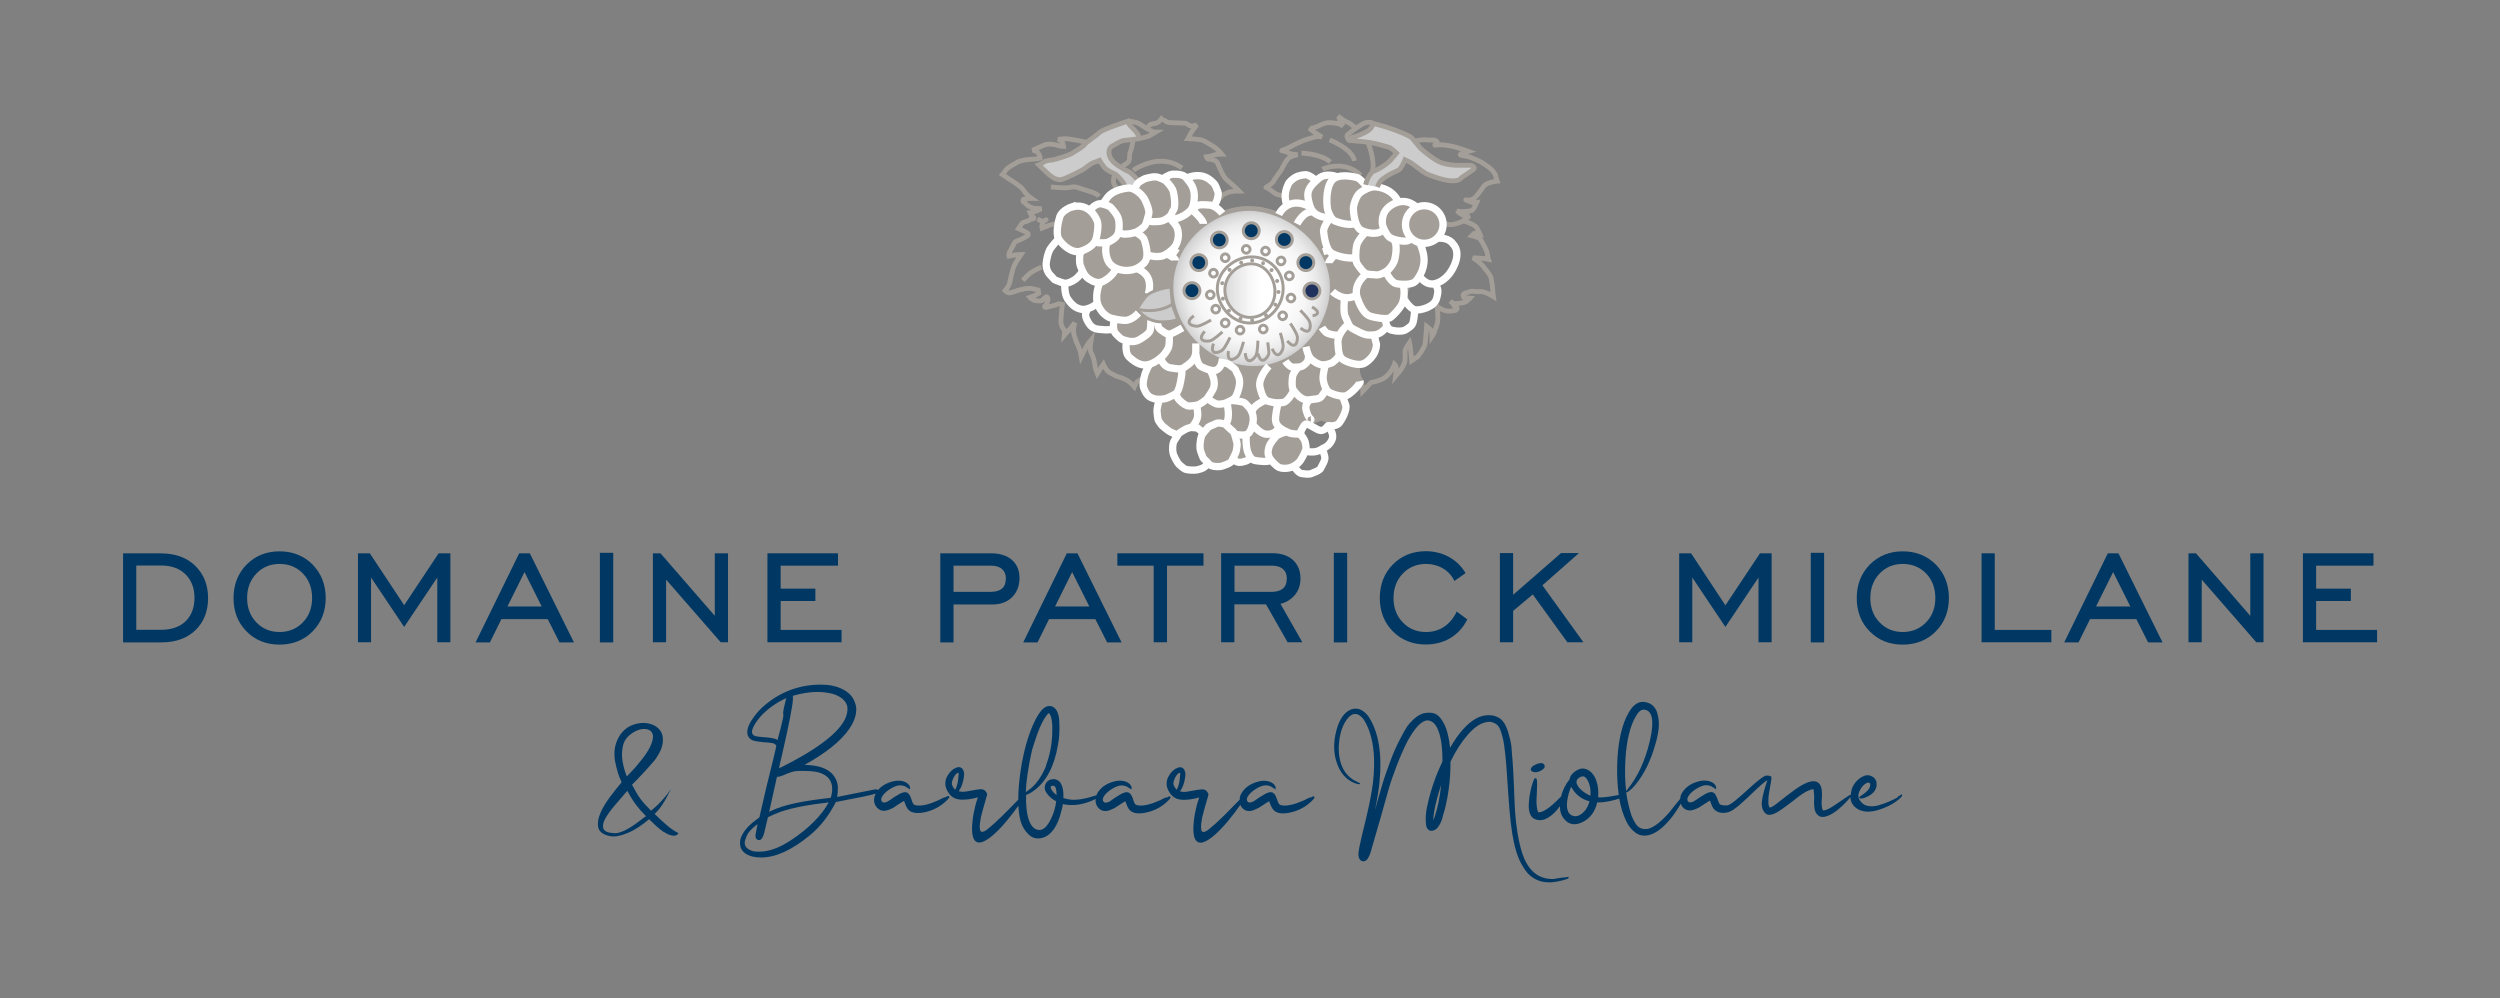 <?xml version="1.0" encoding="UTF-8"?><svg id="Calque_1" xmlns="http://www.w3.org/2000/svg" xmlns:xlink="http://www.w3.org/1999/xlink" viewBox="0 0 202.33 80.79"><rect x="0" y="0" width="202.33" height="80.79" fill="#808080" stroke="none"/><defs><style>.cls-1{stroke:#20315d;}.cls-1,.cls-2,.cls-3{stroke-width:.09px;}.cls-1,.cls-3,.cls-4{fill:#003863;}.cls-5{fill:#a49e98;}.cls-6{fill:url(#linear-gradient);}.cls-6,.cls-7,.cls-8,.cls-9,.cls-10,.cls-11{stroke:#a49e98;}.cls-6,.cls-8,.cls-9{stroke-width:.24px;}.cls-2{fill:#20315d;}.cls-2,.cls-3{stroke:#003863;}.cls-7,.cls-8,.cls-12{fill:none;}.cls-7,.cls-10,.cls-11{stroke-width:.39px;}.cls-9,.cls-10{fill:#ccc;}.cls-12{stroke:#fff;stroke-width:.59px;}.cls-11{fill:url(#radial-gradient);}</style><radialGradient id="radial-gradient" cx="101.3" cy="23.35" fx="101.3" fy="23.35" r="6.51" gradientUnits="userSpaceOnUse"><stop offset="0" stop-color="#fff"/><stop offset=".5" stop-color="#fdfdfd"/><stop offset=".68" stop-color="#f6f6f6"/><stop offset=".81" stop-color="#eaeaea"/><stop offset=".92" stop-color="#d9d9d9"/><stop offset="1" stop-color="#c6c6c6"/></radialGradient><linearGradient id="linear-gradient" x1="103.18" y1="23.52" x2="99.13" y2="23.52" gradientUnits="userSpaceOnUse"><stop offset=".27" stop-color="#fff"/><stop offset=".51" stop-color="#f7f7f7"/><stop offset=".87" stop-color="#e2e2e2"/><stop offset="1" stop-color="#dadada"/></linearGradient></defs><path class="cls-5" d="M98.96,17.23s-.64-.55-.55-.52c.09.03.25-1.25.25-1.25l-.52-.8-.64-.34-1.25.12-.46-.24-.86-.06-.55.37-.76-.18-.83.12-.67.83h-.46l-1.25.24-.92,1.04-.73.15-.37.24-.52-.15-.76-.09-1.01.61-.37,1.5.09.67v-.02s1.39.91,1.39.91l.54,1.91.58.37s.63.72.66.87c.14.66-.12,1.12-.12,1.12l.21.41s.44.4.5.5c.06.09.68.36.75.46.06.09-.08.54-.08.54l.05.18.58.73.49.15-.06.76.7.92.58.31.49-.03-.27.73v1.25l.49.61.61.18v.4l-.03,1.04s.09.55.24.61c.15.06.8.7.89.7s.37.15.37.15l1.67-.6s.24.66.33.79c.09.12-.36,1.09-.08,1.24.28.15.29.62.29.62,0,0,.32.05.41.08.09.03.04.1.04.1l.18.27s.58,0,.67.03c.09.03.98-.4.98-.4l.21-.06s.12.09.21.12c.09.03.49-.15.73-.12.25.03.21-.37.34-.31.12.06.61.43.61.43l1.13-.18.24.4s.7.18.83.24c.12.06.83-.12.83-.12l.06.34.54-1.24.47-.39-.6-1.93,1.47-.51.62.23.34.03.08,1.09-.21-.92h.49l.64-.83.15-.89-.15-.61.67-.34.76-.89-.4-.86.21-.49.28-.12s.4-.28.55-.34c.15-.06.46-.64.46-.64l.09-.52-.12-.8.98-.67-.21-.14s.11-.44.21-.41c.09.03.12-.06.33-.12.21-.06.29-.25.29-.25l.17-.21s.25-.38.37-.41.17-.37.17-.37l.29-.37-.08-.46s.29-.76.41-.79c.12-.03.79-.46.79-.46l.33-.75-.08-1.86,1.46-.62-.24-.06.37-.83-.03-.76-.55-.73-.7-.15-.83.03-.37-.15-.61-.37-.67.12-.4-.8-.92-.43h-.73l-.37.03-.43-.58-.64-.28-1.29-.03-.55-.06-.52-.06-.8.4-.34-.28-.58-.15-1.04.49-.31.67-.12.83.06.46-.52.64,1.5,1.01,1.1.98.67.83.67,1.13.25.95.09,1.16-.21,1.47-.34,1.07-.83,1.41-.98,1.1-1.13.76-1.13.46-1.25.31-1.35-.12-1.62-.43-1.5-.86-.98-.86-1.13-1.65-.52.09h-1.13l-.67-.15-1.01-.8.61-.92.55-.49,1.47-.43.09-.43.12-1.07.52-1.25.55-.95.92-.95,1.13-.8.8-.61Z"/><path class="cls-11" d="M107.84,23.23c-.04,3.72-3.26,6.81-6.72,6.58-3.36-.22-6.36-3.07-6.36-6.58s3.12-6.36,6.31-6.36,6.8,2.85,6.76,6.36Z"/><path class="cls-1" d="M101.91,18.68c0,.35-.29.64-.64.64s-.65-.29-.65-.64.29-.65.65-.65.64.29.64.65Z"/><path class="cls-1" d="M104.59,19.38c0,.36-.29.64-.65.64s-.64-.29-.64-.64.29-.64.64-.64.65.29.65.64Z"/><path class="cls-3" d="M106.33,21.26c0,.36-.29.64-.64.64s-.65-.29-.65-.64.29-.65.65-.65.64.29.64.65Z"/><path class="cls-2" d="M106.82,23.54c0,.36-.29.65-.64.65s-.65-.29-.65-.65.29-.64.65-.64.64.29.64.64Z"/><path class="cls-3" d="M97.11,23.52c0,.36-.29.65-.64.65s-.65-.29-.65-.65.29-.64.65-.64.64.29.64.64Z"/><path class="cls-3" d="M97.66,21.26c0,.35-.29.64-.64.64s-.64-.29-.64-.64.29-.65.64-.65.64.29.64.65Z"/><path class="cls-3" d="M99.32,19.42c0,.36-.29.64-.64.64s-.64-.29-.64-.64.29-.64.64-.64.64.29.64.64Z"/><path class="cls-8" d="M103.85,23.35c0,1.41-1.15,2.71-2.55,2.79-1.57.09-2.78-1.37-2.78-2.78s1.37-2.57,2.78-2.57,2.55,1.14,2.55,2.55Z"/><path class="cls-6" d="M103.18,23.63c0,1.14-.88,2.06-2.01,2.06s-2.04-1.09-2.04-2.22.99-2.12,2.13-2.12,1.93,1.15,1.93,2.28Z"/><path class="cls-8" d="M102.73,20.32c0,.17-.14.31-.31.31s-.31-.14-.31-.31.14-.31.31-.31.31.14.31.31Z"/><path class="cls-8" d="M100.67,26.72c0,.17-.14.31-.31.31s-.31-.14-.31-.31.14-.31.31-.31.31.14.31.31Z"/><path class="cls-8" d="M98.7,25.02c0,.17-.14.31-.31.31s-.31-.14-.31-.31.14-.31.31-.31.31.14.31.31Z"/><path class="cls-8" d="M98.26,23.86c0,.17-.14.31-.31.31s-.31-.14-.31-.31.14-.31.31-.31.31.14.31.31Z"/><path class="cls-8" d="M99.47,26.14c0,.17-.14.31-.31.31s-.31-.14-.31-.31.14-.31.31-.31.31.14.31.31Z"/><path class="cls-8" d="M102.55,26.63c0,.17-.14.31-.31.31s-.31-.14-.31-.31.14-.31.31-.31.31.14.31.31Z"/><path class="cls-8" d="M104.12,25.56c0,.17-.14.31-.31.31s-.31-.14-.31-.31.14-.31.31-.31.31.14.31.31Z"/><path class="cls-8" d="M104.79,24.12c0,.17-.14.31-.31.31s-.31-.14-.31-.31.14-.31.31-.31.31.14.31.31Z"/><path class="cls-8" d="M104.66,22.33c0,.17-.14.31-.31.31s-.32-.14-.32-.31.14-.31.32-.31.31.14.31.31Z"/><path class="cls-8" d="M103.99,21.12c0,.17-.14.31-.31.31s-.32-.14-.32-.31.14-.31.32-.31.31.14.31.31Z"/><path class="cls-8" d="M101.17,20.18c0,.17-.14.31-.31.31s-.31-.14-.31-.31.14-.31.31-.31.31.14.31.31Z"/><path class="cls-8" d="M99.47,20.86c0,.17-.14.31-.31.31s-.31-.14-.31-.31.14-.31.31-.31.31.14.31.31Z"/><path class="cls-8" d="M98.52,22.11c0,.17-.14.31-.31.31s-.31-.14-.31-.31.14-.31.31-.31.31.14.31.31Z"/><path class="cls-5" d="M101.5,21.08c0,.09-.07.16-.16.16s-.16-.07-.16-.16.07-.16.16-.16.16.07.16.16Z"/><path class="cls-5" d="M102.38,21.3c0,.09-.07.16-.16.16s-.15-.07-.15-.16.07-.16.15-.16.16.07.16.16Z"/><path class="cls-5" d="M103.07,21.86c0,.09-.07.16-.16.16s-.16-.07-.16-.16.07-.16.16-.16.16.07.16.16Z"/><path class="cls-5" d="M103.52,22.74c0,.09-.07.16-.16.16s-.16-.07-.16-.16.07-.16.16-.16.16.07.16.16Z"/><path class="cls-5" d="M103.63,23.63c0,.09-.07.16-.16.16s-.16-.07-.16-.16.07-.16.16-.16.16.07.16.16Z"/><path class="cls-5" d="M103.38,24.66c0,.09-.07.16-.16.16s-.16-.07-.16-.16.07-.16.16-.16.16.07.16.16Z"/><path class="cls-5" d="M102.62,25.51c0,.09-.07.16-.16.16s-.16-.07-.16-.16.07-.16.16-.16.16.07.16.16Z"/><path class="cls-5" d="M101.5,25.92c0,.09-.07.16-.16.16s-.16-.07-.16-.16.07-.16.16-.16.16.07.16.16Z"/><path class="cls-5" d="M100.56,25.78c0,.09-.07.16-.16.16s-.16-.07-.16-.16.07-.16.16-.16.16.07.16.16Z"/><path class="cls-5" d="M99.62,25.15c0,.09-.07.16-.16.16s-.16-.07-.16-.16.07-.16.16-.16.16.07.16.16Z"/><path class="cls-5" d="M99.13,24.17c0,.09-.07.16-.16.16s-.16-.07-.16-.16.07-.16.16-.16.16.07.16.16Z"/><path class="cls-5" d="M99.08,22.92c0,.09-.07.16-.16.16s-.16-.07-.16-.16.07-.16.16-.16.16.07.16.16Z"/><path class="cls-5" d="M99.67,21.84c0,.09-.07.16-.16.16s-.16-.07-.16-.16.07-.16.16-.16.16.07.16.16Z"/><path class="cls-5" d="M100.61,21.26c0,.09-.07.16-.16.16s-.16-.07-.16-.16.07-.16.16-.16.16.07.16.16Z"/><path class="cls-8" d="M98.93,26.86s-.67.63-.98.72c-.31.09-1.16.04-.45-.76"/><path class="cls-8" d="M98.01,25.9s-.79.48-1.11.5c-.33.02-1.15-.2-.28-.84"/><path class="cls-8" d="M99.55,27.3s-.38.84-.63,1.04c-.25.2-1.06.49-.71-.53"/><path class="cls-8" d="M100.64,27.66s-.22.89-.43,1.14c-.21.25-.95.67-.79-.39"/><path class="cls-8" d="M101.8,27.57s0,.92-.16,1.21c-.15.29-.77.87-.86-.2"/><path class="cls-8" d="M102.6,27.71c.02.27.13.79.08.95-.1.31-.62.98-.88-.06"/><path class="cls-8" d="M103.62,26.94s.28.88.22,1.2c-.05.32-.46,1.07-.88.08"/><path class="cls-8" d="M104.43,26.18s.52.75.57,1.08c.04.32-.12,1.16-.82.33"/><path class="cls-8" d="M105.24,25.12s.66.64.76.95c.1.31.1,1.16-.74.48"/><path class="cls-8" d="M106.23,25.56s.94-.13-.04-.72"/><path class="cls-10" d="M92.21,14.72s-.58-.72-.9-.85c-.31-.13-.58-.31-.85-.49-.27-.18-.45-.36-.58-.58-.13-.22-.27-.76.14-.98.4-.22.63-.4.94-.45.31-.05.9-.09,1.12-.13.22-.05,0-.45-.27-.72-.27-.27-.45-.45-.49-.58l-.04-.13s-2.01.63-2.33.94c-.31.31-.94.67-1.16.94-.22.27-.63.45-.94.67-.31.22-1.43.54-1.66.58-.22.04-.54.04-.72.18-.18.13-.4.22-.4.22,0,0,.58.58.85.81.27.22.67.49,1.07.36.4-.13,1.57-.72,1.7-.81.13-.09.63-.49.81-.54.18-.05.49-.18.49-.18,0,0,.18.31.4.58.22.27.76.45.94.58.18.13.76.76.76,1.07"/><path class="cls-7" d="M91.27,9.8s.72.04,1.03.27c.31.22.54.36.81.49.27.14.4.14.4.14,0,0-.22.13-.45.27-.22.13-.99.27-.99.27"/><path class="cls-7" d="M90.2,14.19s-.4.94.54,1.16"/><path class="cls-7" d="M87.87,11.5s-1.43-.31-1.75-.27c-.31.04-.49.04-.49.04,0,0,.36.13.4.36l.04.22s-.18,0-.31-.04c-.13-.05-.85-.27-1.3-.05-.45.22-.9.4-.9.4,0,0,.36.04.49.27.13.22.13.36.13.36,0,0-.27.09-.54.09s-1.03.09-1.25.22c-.22.13-.85.45-.99.67-.13.22-.27.36-.27.36,0,0,.31.22.54.36.22.13.99.63,1.12.85.13.22.45.54.58.63l.13.09s-.4,0-.54.04l-.14.05s-.09.18.05.22c.13.04.18.18.31.27.13.09.4.22.58.22s.54.04.54.04c0,0-.18.04-.31.13-.13.09-.63.18-.63.18l.13.27s.05,0,.18.13c.13.13-.27.09-.4.22-.14.13-.45.09-.58.27-.13.18-.27.4-.27.4,0,0,.45.18.58.27.13.09.22.09.22.22s-.4.27-.54.36c-.13.09-.49.13-.58.31-.09.18-.31.58-.4.76-.09.18-.05.31-.05.31,0,0,.63-.13.81-.13h.18l-.36.54s-.27.45-.31.67c-.05.22-.14.54-.18.72-.05.18-.05.36-.14.54-.09.18-.31.45-.31.45,0,0,.22.22.4.18.18-.04.36-.09.58-.18.22-.09.9-.22,1.12-.18.22.05.58.13.58.13l.04.27-.31.18-.4.14s.18.22.45.27c.27.04.36.04.49,0,.14-.04.27-.31.4-.31s.13.22.13.22c0,0-.09.36-.22.49-.14.13,0,.18.13.13.13-.04.63-.13.81-.22.18-.09.31-.04.45,0,0,0-.09.54-.09.76s-.09.63,0,.9c.09.27.27.45.27.45l-.04.4.58-.67.27-.36s-.14.58-.09.81c.04.22.22.76.31.94.09.18.18.4.22.54.04.13.09.45.09.45l.36-.72.22-.36.22-.27s-.13.76-.04.94c.09.18.22.49.27.67.04.18.09.63.13.76.05.13.14.36.14.36l.27-.45.22-.31s.22.54.58.72c.36.18.49.27.67.31.18.04.63.22.85.4.22.18.4.4.4.4,0,0,.09-.22.18-.36.09-.13.49-.27.54-.4"/><path class="cls-7" d="M85.05,15.13s1.16.13,1.52.04c.36-.09.58-.04.89.09.31.13,1.25.31,1.48.63"/><path class="cls-7" d="M83.97,17.72c.22.09.27.27.58.13.31-.13-.09-.04-.18.22-.09.27-.05.4-.05.4,0,0,.31-.13.54-.22.22-.09.81-.18.81-.18"/><path class="cls-7" d="M84.29,21.62s-.72.27-1.12.67l-.4.4"/><path class="cls-7" d="M91.72,13.78s2.1-1.52,3.94-.18"/><path class="cls-7" d="M90.82,13.42s.54-.18.58-.49c.04-.31,0-.49.09-.67.09-.18.22-.94.22-.94"/><path class="cls-7" d="M92.93,10.29s.05-.22.36-.27c.31-.04.45-.09.63-.31l.18-.22s-.13.09.09.22c.22.13.22.22.58.22s.94.04,1.12.04.27.18.49.22c.22.04.49-.09.49-.09,0,0-.45.54-.54.76-.09.22-.18.36-.18.36,0,0,.94.04,1.16.13.22.09.85.45,1.12.67.27.22.45.45.45.45,0,0-.45,0-.67.09-.22.09-.58.13-.58.13,0,0,.05.18.18.18s.63.09.72.31c.09.22.45,1.12.72,1.34.27.22.81.72.81.72l.22.22s-.67,0-.94.13c-.27.13-.4.18-.49.31-.09.13-.45.4-.45.4"/><path class="cls-7" d="M109.76,10.42s-.4-.4-.63-.49c-.23-.09-.36-.18-.49-.27-.13-.09-.36-.27-.36-.27,0,0,.09.09.14.27.04.18.27.54.27.54l-.31-.18s-.45-.09-.85-.09-.85.31-1.17.4c-.31.09-.4.04-.4.04,0,0,.31.27.45.36.14.09.58.36.58.36,0,0-.23-.05-.36-.05s-.45.14-.81.22c-.36.09-1.34.58-1.48.67-.14.09-.76.27-.58.27s.4.13.63.22c.22.09.63.09.63.09,0,0-.36.09-.63.22-.27.13-.58.81-.67.98-.09.18-.54.72-.67.98-.14.27-.72.49-.58.49s.54.36.76.49c.22.14.72.18.72.18"/><path class="cls-7" d="M110.7,11.5s.63,1.52.36,2.42"/><path class="cls-7" d="M107.61,11.32s1.84.72,2.01,1.7"/><path class="cls-7" d="M105.33,12.39s1.57.04,2.33.72"/><path class="cls-7" d="M107.03,13.69s1.75-.81,3.09.49"/><path class="cls-7" d="M114.46,11.41s.63-.13.98-.09c.36.05.49-.04.72.05.23.09.18.18,0,.31-.18.13.14.04.45.04s.85.09,1.3.22c.45.13.94.31.94.31,0,0-.45.13-.63.22-.18.09.18.13.49.18.31.04,1.21.49,1.21.49,0,0,.4.27.58.4.18.13.49.45.54.67.04.22.13.45.13.45,0,0-.85.09-1.07.4-.23.31-.54.72-.54.72,0,0-.18.22-.31.31-.13.09-.4.13-.58.09-.18-.04.22.09.4.18.18.09.45.04.45.04,0,0-.22.54-.4.63-.18.09-.4.04-.63.09-.23.04-.58-.05-.58-.05,0,0,.4.36.63.4.22.04.4,0,.4,0l-.36.27s-.09.13-.45.27c-.36.13-.89.31-1.25,0"/><path class="cls-7" d="M118.4,17.86s.94.27,1.12.58c.18.31.27.54.27.54l-.49-.09-.18.18s.63.13.76.4c.14.27.45.76.49,1.07.04.31.09.45.09.45,0,0-.45-.09-.63-.09s-.63-.04-.63-.04c0,0,.63.4.85.72.23.31.58.67.63.94.05.27.13.72.13.94s.05.54.05.54c0,0-.72-.45-1.08-.4-.36.04-.58-.09-.8,0-.23.09-.45.09-.54.22-.09.13.05.27.05.27l.49.04s-.27.31-.54.36c-.27.04-.49.09-.67.09s-.4-.22-.4-.22l.22.22s.09.27.27.31c.18.04-.04.22-.04.22,0,0-.45.13-.81.04-.36-.09-.31-.13-.49-.22-.18-.09-.54-.4-.54-.4"/><path class="cls-7" d="M116.3,24.8s.13.9.04,1.3c-.09.4-.18.49-.22.67-.04.18-.22.45-.22.45,0,0,0-.4-.13-.54-.13-.13-.31-.27-.31-.27,0,0-.09,1.48-.18,1.61-.09.14-.36.72-.63.9-.27.18-.4.27-.4.27,0,0-.09-1.03-.13-1.25l-.05-.22s-.36.49-.36.72.04.72-.05.94-.18.4-.31.58c-.14.18-.4.49-.4.49,0,0,.09-.63.04-.76-.04-.13-.13-.22-.13-.22,0,0-.31.94-1.08,1.25-.76.31-.76.13-.94.36-.18.22-.54.58-.54.58,0,0,0-.09-.04-.36-.05-.27-.05-.36-.23-.67-.18-.31-.22-.9-.13-1.03l.09-.13"/><path class="cls-12" d="M99.69,32.41s.9.05,1.07.22c.18.18.4.4.49.58.09.18.18.4.18.72s-.18,1.16-.58,1.25c-.4.09-.89-.04-.89-.04"/><path class="cls-12" d="M99.78,37.2s.31.22.54.22.76-.13.85-.36"/><path class="cls-12" d="M86.75,16.74s-.81.27-.98.81c-.09.27-.36,1.34-.09,1.79.27.45,1.07,1.21,1.79.99.72-.22,1.03-.58,1.16-.81.13-.22.31-1.25.18-1.61-.13-.36-.72-1.52-2.06-1.16Z"/><path class="cls-12" d="M85.67,19.33s-.58.63-.72.9c-.14.27-.24.75-.27.99-.05.31.04.76.31,1.03.27.27.31.4.49.45.18.04.58.27.85.22.27-.05.58-.22.76-.36.18-.13.49-.54.49-.54"/><path class="cls-12" d="M87.6,20.23s-.22.31-.22.45-.04.58.05.81c.09.22.27.81.67,1.07.4.27.72.36,1.03.27.31-.09.63-.36.81-.54.18-.18.4-.54.4-.54"/><path class="cls-12" d="M86.17,22.87s-.04.9.22,1.3c.27.4.51.61.72.72.45.22.72.18,1.07.04.38-.14.63-.4.63-.4"/><path class="cls-12" d="M88.99,22.92s-.49,1.12-.05,1.93c.28.51.54.67.76.81.22.13,1,.27,1.34.27.63,0,1.12-.63,1.12-.63"/><path class="cls-12" d="M88.05,25.02s-.36.31-.09.85c.27.54.45.63.67.72.22.09,1.34.18,1.57,0"/><path class="cls-12" d="M90.2,25.83s-.27.81.13,1.21c.4.4.36.4.85.54.49.13.81.04,1.03-.09.22-.13.85-.49.89-.81.04-.31.04-.76.04-.76"/><path class="cls-12" d="M91.18,27.57s-.2.95.22,1.34c.63.58,1.12.72,1.61.58.49-.13,1.12-.63,1.34-.99.22-.36.22-.31.27-.67.04-.36,0-.81,0-.81"/><path class="cls-12" d="M93.69,26s-.04.49.22.67c.27.18.54.49.94.31.4-.18.85-.45.85-.45"/><path class="cls-12" d="M93.96,29.05s.18.63.76.72c.58.09.85.13,1.07,0,.22-.14.54-.36.72-.58.18-.22.27-.49.27-.76v-.63"/><path class="cls-12" d="M96.78,28.65s.09.85.45,1.03c.36.18.68.29.94.31.58.04.72-.67.72-.67,0,0,.49.09.63.22.13.13.45.27.49.45.05.18.36.49.31,1.07-.04.46-.27,1.08-.45,1.21-.18.13-.4.22-.58.31-.18.09-.45.13-.67.13s-.31-.09-.49-.18c-.18-.09-.4-.31-.4-.31"/><path class="cls-12" d="M93.02,29.5s-.31.54-.4.94c-.09.4-.15.7-.05.98.27.72.58.76.85.85.27.09.81.04,1.03-.05.22-.09.58-.27.72-.36.13-.09.27-.49.31-.67.04-.18.27-1.16.13-1.34"/><path class="cls-12" d="M95.17,31.87s.04.27.31.54c.27.27.54.45.76.45s.58-.05.72-.09c.13-.04.67-.4.76-.54.09-.13.39-.59.45-.72.31-.67-.18-1.39-.18-1.52"/><path class="cls-12" d="M93.82,32.36s-.18.63-.18.81.04.76.13.89c.09.13.22.36.4.49.18.13.36.31.54.4.18.09.49.22.49.22"/><path class="cls-12" d="M97.36,35l-.45-.36s-.31-.04-.49-.04-.4.09-.54.18c-.13.09-.45.22-.54.4-.09.18-.18.26-.31.49-.18.31-.14.94-.04,1.16.09.22.31.67.49.81.18.13.31.31.54.36.22.05.54.05.67.05s.31-.04.45-.09c.14-.04.36-.13.45-.27l.09-.13"/><path class="cls-12" d="M99.15,34.33s-.54-.18-.76-.04c-.22.13-.54.18-.67.36-.13.18-.4.4-.49.67-.09.27-.18.94-.04,1.25.13.31.13.49.31.63.18.13.31.4.54.49.22.09.67.09.81.05.13-.05.76-.22.85-.45.09-.22.31-.58.36-.81.04-.22.09-.54.04-.67-.04-.13-.18-.81-.31-.9-.13-.09-.63-.58-.63-.58Z"/><path class="cls-12" d="M96.82,32.77s.18.63.09,1.03c-.09.4-.49.81-.49.81"/><path class="cls-12" d="M99.29,32.59s.36,1.34-.13,1.75"/><path class="cls-12" d="M88.23,17.01s.45-.67,1.03-.49c.34.11.54.13.72.36.18.22.54.58.58,1.07.04.49,0,.85-.13,1.07-.13.22-.27.31-.49.45-.22.13-.36.18-.54.18s-.67.05-.76-.13"/><path class="cls-12" d="M89.26,16.51s.31-.49.49-.67c.18-.18.4-.31.63-.4.22-.09.54-.18.9-.22.36-.04.72.22.89.36.18.13.4.4.49.58.09.18.4.89.31,1.16-.09.27-.18.76-.31.94-.13.18-.58.49-.76.54-.18.04-.4.13-.58.13s-.31.04-.45,0c-.13-.04-.36-.09-.36-.09"/><path class="cls-12" d="M91.81,15.35s.18-.49.4-.63c.22-.13.4-.27.63-.31.22-.04.49-.13.76-.09s.76.31.76.31c.13.18.36.36.54.72.12.24.27,1.34.09,1.61-.18.27-.13.36-.31.54-.18.18-.49.36-.72.4-.22.04-.49.04-.67.04s-.36-.09-.36-.09"/><path class="cls-12" d="M91.9,18.8s.63.31.72.63c.09.31.45,1.39-.05,1.88-.49.49-.98.58-1.43.58s-1.03-.18-1.34-.58c-.31-.4-.4-1.21-.22-1.66"/><path class="cls-12" d="M91.94,21.71s.94.27,1.07,1.12c.09.58-.09.98-.09.98"/><path class="cls-12" d="M94.5,20.59s.63.27.63.49"/><line class="cls-12" x1="94.85" y1="20.18" x2="95.3" y2="20.5"/><path class="cls-12" d="M94.05,14.5s.58-.4.85-.4.85-.04,1.12.31c.27.36.72.76.63,1.7-.08.82-.31.94-.58,1.16-.27.22-1.03.63-1.43.36,0,0,.51.51.63.81.22.58.04,1.25-.22,1.57-.27.31-.76.67-1.03.72s-.58.04-.76,0c-.18-.04-.49-.09-.49-.09"/><path class="cls-12" d="M96.02,14.41s.58-.27,1.16-.18c.49.07.81.36,1.03.58s.27.54.36.72c.09.18-.09.9-.31,1.08"/><path class="cls-12" d="M98.93,17.27s-.49-.63-1.03-.67c-.54-.05-.94-.05-1.07.09-.13.13-.49.31-.49.31"/><path class="cls-12" d="M96.46,16.96s.94.81.94,1.16"/><path class="cls-12" d="M106.54,14.63s-.58-.49-.85-.49-.63.09-.8.18c-.18.09-.54.36-.63.58-.09.22-.45.9-.09,1.75"/><path class="cls-12" d="M103.49,17.36s.72-1.57,2.51-.63"/><path class="cls-12" d="M104.97,18.12s.58-1.12,1.25-.94"/><path class="cls-12" d="M108.24,14.32s-.9-.4-1.52.13c-.63.54-.98.94-.85,1.61.14.67.23,1.52,1.79,1.57"/><path class="cls-12" d="M110.7,15.21s-.63-.81-.9-.85c-.27-.05-1.56-.4-2.06.31-.49.72-.36,2.11-.27,2.37.09.27.27.72.58.85.31.13,1.3.45,1.74.13"/><path class="cls-12" d="M113.16,16.33s-.36-1.07-1.84-1.21c-.41-.04-.98.28-1.21.45-.36.27-.58,1.03-.58,1.3s.09,1.52.67,1.79c.58.27,1.48.36,1.79-.13"/><path class="cls-12" d="M114.6,16.74s-.72-.76-1.75-.27c-1.03.49-.98,1.3-.98,1.57s.31.94.58,1.16c.27.22,1.61.54,1.7.09"/><path class="cls-12" d="M116.79,18.17c0,.84-.68,1.52-1.52,1.52s-1.52-.68-1.52-1.52.68-1.52,1.52-1.52,1.52.68,1.52,1.52Z"/><path class="cls-12" d="M107.66,17.63s-.58.72-.54,1.12c.05.4.18,1.48.67,1.75.49.27,1.3.45,1.93.36"/><path class="cls-12" d="M110.52,18.8s-.63.63-.72,1.07c-.09.45-.13,1.21.04,1.48.18.27.49.72.76.81.27.09.49.04.76.09.27.04.81-.22,1.03-.45.22-.22.45-.58.49-.81.05-.22.27-1.21-.09-1.61"/><path class="cls-12" d="M108.02,20.63s-.49.49-.49.67"/><line class="cls-12" x1="107.08" y1="20.36" x2="107.52" y2="20.23"/><path class="cls-12" d="M107.84,23.59s.94.94,1.97.27"/><path class="cls-12" d="M110.61,22.15s-1.16.81-.76,1.97c.41,1.16.81,1.39,1.08,1.48.27.09,1.34.31,1.61.09.27-.22.67-.63.9-1.03.22-.4.27-1.3.09-1.61"/><path class="cls-12" d="M112.18,22.02s.36.85.85.94c.49.09,1.25.09,1.52-.18.27-.27.92-1.19.63-2.33-.12-.46-.25-.74-.25-.74"/><path class="cls-12" d="M116.34,19.29c.23-.04.94-.04,1.28.49,0,0,.72.63-.11,2.06-.17.3-.63.94-1.39,1.12-.76.18-1.25-.63-1.25-.63"/><path class="cls-12" d="M113.66,24.26s.45.72.85.81c.4.09,1.57-.22,1.75-.9.18-.67.14-.81-.14-1.21"/><path class="cls-12" d="M112.13,25.83s0,.76.49.89c.49.13.99.09,1.16-.04.18-.13.49-.27.58-.58.09-.31.14-1.03.14-1.03"/><path class="cls-12" d="M108.82,24.03s-.13,1.21.04,1.57c.18.36.31.85.58.98.27.13.9.54,1.34.54s.58,0,.85-.14c.27-.13.63-.54.63-.54"/><path class="cls-12" d="M106.99,26.5s.22.4.49.49c.27.09.54.14.72.14h.18"/><path class="cls-12" d="M109.09,26.27s-.85.67-.81,1.48c.05.81.09,1.21.54,1.43.45.22,1.21.45,1.61.22.4-.22.72-.63.81-.85.09-.23.22-.58.13-.81-.09-.23-.13-.67-.13-.67"/><path class="cls-12" d="M105.69,28.06s.14.72.4.98c.27.27.67.49.98.49s.45-.09.63-.13c.18-.04.63-.45.67-.67"/><path class="cls-12" d="M104.03,29.23s.32.49.63.49.63,0,.81-.13c.18-.13.36-.27.4-.49.05-.22.05-.36.05-.36"/><path class="cls-12" d="M102.69,29.63s-.89.94-.72,1.7c.18.76.36,1.07.72,1.16.34.08.52.15,1.12.09.45-.04.9-.99.9-.99"/><path class="cls-12" d="M102.38,32.41s-1.12.45-1.03.99"/><path class="cls-12" d="M101.39,34.38s.58.72,1.07.76c.49.04.89-.18,1.12-.63"/><path class="cls-12" d="M105.06,29.72s-.4.45-.45.76c-.04.31-.09.89.09,1.12.18.22.63.85,1.25.76.63-.09.81-.05.99-.27.18-.22.36-.54.36-.54"/><path class="cls-12" d="M105.96,32.36s-.36.4-.27.76c.09.36.18.58.31.72.13.13.09.13.09.13"/><path class="cls-12" d="M104.08,34.96s-.67.18-.81.36c-.14.18-.49.54-.58.9-.09.36-.09.54.04.81.14.27.58.72.81.81.22.09.63.09.9,0,.27-.09.63-.31.81-.58.18-.27.45-.81.45-.98s-.04-.49-.13-.67c-.09-.18-.36-.49-.36-.49,0,0-.63.05-.99-.13-.36-.18-.89-.4-.98-.9-.07-.38.18-1.39.18-1.39"/><path class="cls-12" d="M105.2,35.09s.27-.63.45-.76c.18-.13.95.51,1.24.51.45,0,.6-.55.64-.37.05.18.48.65.27,1.12-.18.4-.45.58-.67.67-.23.09-.49.45-1.43.27"/><path class="cls-12" d="M100.85,35.18s-.04.99.14,1.43c.18.45.36.63.63.67.27.04.89.13,1.16,0"/><path class="cls-12" d="M104.75,37.78s.31.49.58.54c.27.04.63.09.81,0,.18-.09.67-.22.76-.45.09-.22.4-.63.31-.94-.09-.31-.18-.63-.18-.63"/><path class="cls-12" d="M107.52,34.47s.58.04.81-.18c.22-.22.72-1.12.58-1.52-.13-.4-.27-.72-.27-.72"/><path class="cls-12" d="M107.26,29.5s-.21.84-.18,1.16c.05.49.27.99.54,1.12.27.13,1.03.4,1.39.22.36-.18,1.12-.94,1.07-1.16"/><path class="cls-10" d="M110.52,14.95s.22-.94.72-1.12c.49-.18,1.07-.63,1.25-.81.18-.18.54-.63.54-.63,0,0-.45-.45-.67-.49-.22-.04-1.03-.36-2.19-.45-1.16-.09-.99-.09-.99-.09,0,0,.23-.27.36-.27s.89-.31,1.16-.49c.27-.18.36-.4.36-.4l.05-.22s1.17.31,1.52.45c.36.13,1.48.54,1.66.76.18.22.49.58.63.76.13.18,1.21,1.03,1.7,1.21.49.18,1.07.22,1.34.22h1.12s.31.13.22.27c-.09.13-.76.54-.94.67-.18.13-.23.36-.94.31-.72-.04-1.84-.49-2.01-.58-.18-.09-.94-.67-1.12-.81-.18-.13-.58-.31-.58-.31,0,0-.31.76-.54.85-.22.09-.85.4-1.03.54-.18.13-.4.27-.49.45-.09.18-.18.36-.18.36"/><path class="cls-7" d="M109.18,11.36s-.27-.31-.13-.45c.13-.13.8-.63.98-.72.18-.09.54-.45,1.07-.22"/><path class="cls-9" d="M95.3,25.78s-.04.27-1.3.27-1.97-1.03-1.97-1.03c0,0,.13-.27.63-.94.49-.67,2.1-.85,2.1-.85l.13,1.48.41,1.08Z"/><path class="cls-8" d="M92.03,25.02s1.52.45,2.87-.4"/><path class="cls-8" d="M101.91,18.68c0,.35-.29.64-.64.64s-.65-.29-.65-.64.29-.65.65-.65.64.29.64.65Z"/><path class="cls-8" d="M104.59,19.38c0,.36-.29.64-.65.64s-.64-.29-.64-.64.29-.64.64-.64.65.29.65.64Z"/><path class="cls-8" d="M106.33,21.26c0,.36-.29.64-.64.64s-.65-.29-.65-.64.29-.65.65-.65.64.29.64.65Z"/><path class="cls-8" d="M106.82,23.54c0,.36-.29.65-.64.65s-.65-.29-.65-.65.29-.64.65-.64.64.29.64.64Z"/><path class="cls-8" d="M97.11,23.52c0,.36-.29.65-.64.65s-.65-.29-.65-.65.29-.64.65-.64.64.29.64.64Z"/><path class="cls-8" d="M97.66,21.26c0,.35-.29.64-.64.64s-.64-.29-.64-.64.29-.65.64-.65.64.29.64.65Z"/><path class="cls-8" d="M99.32,19.42c0,.36-.29.64-.64.64s-.64-.29-.64-.64.29-.64.64-.64.64.29.64.64Z"/><path class="cls-4" d="M13.06,44.78h-3.1v7.21h3.1c1.15,0,2.07-.33,2.75-.98.68-.65,1.03-1.53,1.03-2.6s-.35-1.95-1.04-2.62c-.69-.67-1.61-1-2.74-1ZM15.74,48.38c0,.79-.24,1.43-.71,1.89-.47.46-1.14.7-1.97.7h-2.03v-5.2h2.03c.82,0,1.47.24,1.95.71.48.47.73,1.11.73,1.89Z"/><path class="cls-4" d="M22.63,44.62c-1.07,0-1.97.36-2.67,1.07-.7.71-1.06,1.62-1.06,2.71s.35,1.99,1.05,2.7c.7.71,1.6,1.07,2.67,1.07s1.98-.36,2.68-1.07c.7-.71,1.06-1.62,1.06-2.7s-.36-1.99-1.06-2.71c-.71-.71-1.61-1.07-2.68-1.07ZM25.26,48.4c0,.79-.25,1.46-.75,1.97-.49.51-1.13.78-1.88.78s-1.39-.26-1.88-.78c-.5-.51-.75-1.18-.75-1.97s.25-1.46.75-1.98c.49-.52,1.13-.78,1.88-.78s1.39.26,1.89.78c.49.52.74,1.18.74,1.98Z"/><polygon class="cls-4" points="32.71 48.98 29.93 44.78 28.97 44.78 28.97 51.98 30.03 51.98 30.03 46.74 32.71 50.74 35.39 46.74 35.39 51.98 36.45 51.98 36.45 44.78 35.5 44.78 32.71 48.98"/><path class="cls-4" d="M42.87,44.78h-.85l-3.53,7.21h1.16l.93-1.88h3.75l.95,1.88h1.17l-3.54-7.15-.03-.06ZM43.83,49.08h-2.76l1.38-2.78,1.39,2.78Z"/><rect class="cls-4" x="48.55" y="44.74" width="1.08" height="7.25"/><polygon class="cls-4" points="57.85 49.84 53.48 44.81 53.45 44.78 52.84 44.78 52.84 51.98 53.91 51.98 53.91 46.91 58.33 51.98 58.92 51.98 58.92 44.78 57.85 44.78 57.85 49.84"/><polygon class="cls-4" points="63.18 48.64 65.99 48.64 65.99 47.64 63.18 47.64 63.18 45.78 67.82 45.78 67.82 44.78 62.11 44.78 62.11 51.98 68.11 51.98 68.11 50.98 63.18 50.98 63.18 48.64"/><path class="cls-4" d="M80.22,44.78h-4.12v7.21h1.07v-3.07h3.16c.66,0,1.19-.2,1.58-.59.4-.4.6-.92.6-1.55s-.21-1.11-.62-1.47c-.41-.35-.97-.53-1.67-.53ZM81.4,46.85c0,.34-.1.61-.3.78-.21.18-.52.27-.94.27h-2.99v-2.12h3.04c.38,0,.68.09.89.28.21.19.31.44.31.79Z"/><path class="cls-4" d="M87.19,44.78h-.85l-3.53,7.21h1.16l.93-1.88h3.75l.95,1.88h1.17l-3.54-7.15-.03-.06ZM88.15,49.08h-2.76l1.38-2.78,1.39,2.78Z"/><polygon class="cls-4" points="90.43 45.78 93.37 45.78 93.37 51.98 94.45 51.98 94.45 45.78 97.4 45.78 97.4 44.78 90.43 44.78 90.43 45.78"/><path class="cls-4" d="M104.77,48.19c.32-.38.48-.84.48-1.37,0-.64-.21-1.14-.62-1.51-.41-.36-.97-.54-1.68-.54h-4.12v7.21h1.07v-3.07h2.56l1.72,3.02.03.05h1.19l-1.77-3.11c.46-.11.84-.34,1.13-.68ZM104.14,46.85c0,.34-.1.61-.31.78-.21.18-.52.27-.93.27h-2.99v-2.12h3.04c.38,0,.68.09.89.28.21.19.31.44.31.79Z"/><rect class="cls-4" x="107.95" y="44.74" width="1.08" height="7.25"/><path class="cls-4" d="M117.85,49.6c-.27.51-.62.9-1.03,1.16s-.89.39-1.41.39c-.75,0-1.39-.26-1.88-.78-.5-.51-.75-1.18-.75-1.97s.25-1.46.75-1.98c.5-.52,1.13-.78,1.88-.78.49,0,.94.12,1.34.34.4.23.7.54.91.94l.05.1.9-.64-.05-.08c-.34-.54-.79-.96-1.34-1.25-.54-.29-1.16-.44-1.82-.44-1.07,0-1.96.36-2.67,1.07-.7.71-1.06,1.62-1.06,2.71s.35,1.99,1.05,2.7c.7.71,1.6,1.07,2.67,1.07.73,0,1.38-.17,1.96-.5.57-.34,1.03-.82,1.36-1.45l.04-.08-.86-.64-.05.1Z"/><polygon class="cls-4" points="127.79 44.76 126.34 44.76 122.46 48.14 122.46 44.76 121.39 44.76 121.39 51.98 122.46 51.98 122.46 49.44 124.05 48.11 126.82 51.94 126.85 51.98 128.15 51.98 124.83 47.37 127.79 44.76"/><polygon class="cls-4" points="139.64 48.99 136.89 44.82 136.86 44.78 135.9 44.78 135.9 51.98 136.96 51.98 136.96 46.74 139.64 50.74 142.32 46.74 142.32 51.98 143.38 51.98 143.38 44.78 142.44 44.78 139.64 48.99"/><rect class="cls-4" x="146.55" y="44.74" width="1.08" height="7.25"/><path class="cls-4" d="M154,44.62c-1.07,0-1.96.36-2.67,1.07-.7.71-1.06,1.62-1.06,2.71s.35,1.99,1.05,2.7c.7.71,1.6,1.07,2.67,1.07s1.98-.36,2.68-1.07c.7-.71,1.06-1.62,1.06-2.7s-.36-2-1.06-2.71c-.71-.71-1.61-1.07-2.68-1.07ZM156.63,48.4c0,.79-.25,1.46-.75,1.97-.49.51-1.13.78-1.88.78s-1.39-.26-1.88-.78c-.5-.51-.75-1.18-.75-1.97s.25-1.46.75-1.98c.5-.52,1.13-.78,1.88-.78s1.39.26,1.89.78c.49.51.74,1.18.74,1.98Z"/><polygon class="cls-4" points="161.44 44.78 160.37 44.78 160.37 51.98 166.02 51.98 166.02 50.98 161.44 50.98 161.44 44.78"/><path class="cls-4" d="M171.44,44.78h-.85l-3.53,7.21h1.16l.93-1.88h3.75l.95,1.88h1.17l-3.54-7.15-.03-.06ZM172.4,49.08h-2.76l1.38-2.78,1.39,2.78Z"/><polygon class="cls-4" points="182.12 49.84 177.75 44.81 177.72 44.78 177.12 44.78 177.12 51.98 178.19 51.98 178.19 46.91 182.58 51.95 182.6 51.98 183.19 51.98 183.19 44.78 182.12 44.78 182.12 49.84"/><polygon class="cls-4" points="187.45 50.98 187.45 48.64 190.26 48.64 190.26 47.64 187.45 47.64 187.45 45.78 192.09 45.78 192.09 44.78 186.38 44.78 186.38 51.98 192.38 51.98 192.38 50.98 187.45 50.98"/><path class="cls-4" d="M53.75,67.36c-.21-.14-.42-.31-.62-.49s-.4-.37-.6-.57c-.28.24-.56.45-.85.64s-.58.35-.87.47c-.29.12-.57.21-.85.26s-.54.03-.79-.05c-.45-.13-.7-.36-.76-.69s0-.7.17-1.1c.17-.41.42-.83.75-1.28.33-.45.66-.86.98-1.24-.14-.3-.26-.6-.34-.9-.09-.3-.15-.59-.21-.9-.07-.53-.03-.98.1-1.36.13-.38.31-.7.55-.95.24-.25.51-.43.82-.54.31-.11.61-.16.92-.15.3.01.58.09.83.22.25.13.43.32.55.56s.15.54.1.89c-.05.35-.23.75-.53,1.19-.04.07-.12.17-.24.3s-.26.3-.43.49-.37.4-.59.64c-.22.24-.45.47-.69.71.13.24.25.45.35.63.1.18.22.35.33.51.12.16.25.31.38.46.14.15.3.32.48.5.37-.3.7-.61.98-.94.29-.32.5-.6.65-.84-.07.12-.14.27-.23.44-.09.18-.18.36-.29.54-.11.18-.23.37-.36.55-.14.18-.29.35-.46.51.34.34.67.65.99.92s.63.48.94.64c-.07.12-.16.18-.29.2-.12.01-.25,0-.37-.04s-.24-.09-.34-.15c-.1-.06-.16-.09-.18-.11ZM52.27,66.04c-.18-.18-.34-.35-.47-.5-.13-.15-.25-.3-.36-.45-.11-.15-.22-.31-.32-.48-.11-.17-.22-.37-.35-.61-.35.41-.7.81-1.03,1.2s-.59.75-.76,1.06c-.17.32-.22.58-.15.79.07.21.32.34.76.37.21.03.42,0,.63-.07.21-.07.43-.17.66-.31.23-.13.46-.29.69-.46.23-.18.47-.36.72-.54ZM50.74,62.83c.18-.2.34-.37.48-.51s.24-.26.3-.34c.55-.63.92-1.16,1.11-1.57.19-.42.26-.74.2-.96-.06-.22-.2-.36-.43-.42-.23-.06-.48-.04-.74.05-.26.09-.52.25-.76.46-.24.22-.4.48-.48.8-.09.41-.11.82-.04,1.24.07.42.18.84.35,1.26Z"/><path class="cls-4" d="M76.44,64.52c-.75.4-1.38.62-1.88.67-.42.03-.57-.04-.63-.11-.03-.04-.09-.13-.16-.37-.06-.2-.14-.36-.24-.47-.1-.12-.25-.16-.45-.1-.16.04-.42.18-.8.43,0,0-.02.02-.11.08-.05.04-.1.07-.14.1h-.02s-.09.08-.16.11c-.07.04-.12.06-.17.07-.09.02-.2.04-.26-.02-.07-.06-.1-.13-.1-.21,0-.13.09-.3.27-.49.21-.21.47-.39.77-.53.29-.14.57-.16.84-.06.03.01.08.03.13.07.06.04.14.09.24.15l.08.05v-.1s0,0,0-.01c.02-.03,0-.08-.02-.13-.02-.05-.04-.09-.07-.13-.13-.16-.32-.26-.56-.31-.23-.04-.48-.04-.74.03-.52.13-.92.37-1.2.7-.04-.03-.1-.06-.21-.06l-3.1.62c.04-.2.06-.42.06-.66,0-.15,0-.27-.03-.39-.22-.96-1.04-1.47-2.46-1.54h-.22c.06-.04.14-.08.23-.13.12-.07.25-.14.38-.22,1.64-.98,2.74-1.98,3.27-2.97.21-.41.32-.8.32-1.15,0-.13-.01-.25-.04-.37-.2-.82-.84-1.35-1.91-1.58-.24-.05-.55-.08-.93-.08-1.69,0-3.21.56-4.51,1.65-.34.28-.63.6-.88.94-.37.49-.55.91-.55,1.25,0,.32.15.54.44.67.07.03.23.08.88.15.32.02.56.04.71.07.13.03.23.09.29.17.01.02.02.03.03.04-.01.09-.07.37-.27,1.18-.37,1.46-.74,3.01-1.1,4.62l-.22.17c-.54.38-.92.78-1.13,1.17-.15.24-.22.49-.22.74,0,.55.34.92,1.02,1.1.21.04.45.07.7.07,1.16,0,2.48-.6,3.94-1.8.83-.68,1.53-1.58,2.1-2.69,2.06-.39,2.89-.57,3.24-.68,0,.01-.02.02-.03.04-.11.2-.14.4-.11.61.03.21.12.38.25.51.12.12.26.2.42.22.15.03.32,0,.51-.07.18-.07.31-.13.39-.18.05-.03.11-.07.19-.13l.15-.1c.31-.21.45-.28.51-.31.01.04.04.12.08.22.04.12.09.21.12.28.16.32.46.48.91.48.12,0,.24-.01.38-.03.77-.13,1.44-.46,1.97-1,.18-.18.23-.26.18-.32-.05-.06-.13-.03-.34.1ZM63.39,57.75c0,.07,0,.11.01.13,0,0,0,.02,0,.05,0,.05-.03.24-.22,1-.07.28-.14.52-.19.72-.03.12-.05.2-.06.24-.01,0-.03-.01-.05-.03-.15-.09-.49-.16-1.06-.2-.34-.02-.58-.05-.71-.09-.17-.07-.25-.18-.25-.33,0-.23.15-.54.44-.94.42-.56.99-1.05,1.69-1.47.12-.07.33-.18.64-.33-.17.65-.25,1.06-.25,1.24ZM62.89,65.42c-.24.1-.46.19-.64.28.05-.22.16-.74.42-1.89.14-.62.19-.85.21-.94h.04c.15,0,.41-.09.79-.26.24-.1.47-.17.69-.2.12-.01.27-.02.47-.02.63,0,1.1.04,1.38.12.74.22,1.1.66,1.1,1.33,0,.25-.04.5-.12.73-2.03.22-3.49.51-4.34.86ZM63.05,62.17c.02-.15.11-.53.25-1.11.55-2.41.84-3.9.87-4.42v-.33c.72-.21,1.4-.31,2-.31.42,0,.83.06,1.21.15.66.2,1.06.54,1.19,1,.01.08.02.16.02.24,0,1.33-1.76,2.89-5.23,4.64-.15.08-.25.12-.31.15ZM61.14,67.62c0,.32.19.37.3.37.17,0,.3-.18.41-.58l.3-1.27c.34-.17.68-.32,1.03-.44.89-.31,2.19-.57,3.89-.76-.59,1.08-1.64,2.13-3.13,3.11-.9.58-1.74.88-2.5.88-.18,0-.35-.01-.49-.04-.46-.14-.68-.36-.68-.68,0-.11.05-.3.16-.56.1-.25.37-.56.81-.9.03-.02.05-.04.07-.05-.17.85-.17.91-.17.93Z"/><path class="cls-4" d="M94.38,64.52c-.75.4-1.38.62-1.88.67-.41.03-.57-.04-.63-.11-.03-.04-.09-.13-.16-.37-.06-.2-.14-.36-.24-.47-.1-.12-.26-.16-.45-.1-.16.04-.42.18-.8.43,0,0-.02.02-.11.08-.05.04-.1.07-.14.1l-.02.02s-.09.06-.16.1c-.06.04-.12.06-.18.07-.09.02-.2.04-.26-.02-.07-.06-.1-.13-.1-.21,0-.13.09-.3.27-.49.21-.21.47-.39.77-.53.29-.14.57-.16.84-.06.03.01.08.03.13.07.06.04.14.09.24.15l.08.05v-.1s0,0,0-.01c.02-.03.01-.07-.02-.13-.02-.05-.04-.09-.07-.14-.13-.16-.32-.26-.56-.31-.23-.04-.48-.04-.74.03-.67.17-1.14.51-1.41,1.01-.02.04-.02.07-.04.11-.09.02-.2.06-.36.11-.55.17-1.04.26-1.46.26-.03,0-.06,0-.08,0-.26-.01-.52-.06-.78-.14.03-.63-.08-1.08-.32-1.34-.18-.16-.39-.23-.61-.18-.23.04-.4.15-.49.33-.14.27-.11.53.06.78.17.24.37.43.6.57.05.03.11.06.18.1-.06.51-.21.98-.42,1.42-.23.48-.49.78-.75.87-.16.06-.32.04-.5-.04-.38-.19-.63-.74-.73-1.64-.04-.37-.05-.74-.04-1.12.19-.06.39-.17.62-.34,1.01-.72,1.68-1.99,1.97-3.75.05-.27.09-.55.1-.85.02-.29.02-.62,0-.99-.01-.37-.08-.67-.21-.9-.14-.24-.34-.37-.59-.37-.1,0-.19.02-.27.06-.28.13-.55.46-.84,1.01-.57,1.12-.98,2.54-1.23,4.23-.12.85-.18,1.61-.18,2.28-.46.48-.89.91-1.25,1.27-.5.49-.91.86-1.24,1.12-.13.11-.24.17-.34.2-.08.02-.14.02-.19-.02-.09-.08-.16-.34-.01-1.12.04-.19.2-.79.51-1.85.01-.05,0-.13-.18-.35h-.01c-.11-.08-.25-.11-.41-.09-.15.01-.36.05-.66.1-.27.05-.48.09-.61.1-.11.01-.25,0-.43-.04.21-.28.36-.69.43-1.22.03-.23-.01-.42-.11-.57-.08-.11-.22-.22-.49-.13-.27.09-.51.3-.71.62-.2.32-.25.65-.16.98.06.21.17.39.3.56.14.17.3.28.48.35.34.13.84.12,1.47-.01,0,0,.03,0,.19-.05.05-.02.1-.03.14-.03,0,0,0,.02,0,.03-.29.84-.44,1.68-.46,2.49,0,.6.12.96.37,1.08.06.03.14.05.21.05.23,0,.53-.14.9-.42.43-.34.88-.79,1.34-1.35.38-.46.68-.86.93-1.21.03.47.08.9.18,1.25.13.44.35.8.66,1.09.22.21.47.31.75.31.12,0,.26-.02.39-.06.7-.22,1.2-.94,1.49-2.13.06-.19.1-.39.13-.59.79.17,1.61.06,2.45-.32.09-.04.14-.07.2-.1,0,.08-.01.16,0,.24.03.21.12.38.25.51.12.12.26.2.41.22.16.03.33,0,.51-.07.18-.07.31-.13.39-.18.06-.04.14-.09.25-.16l.09-.06c.31-.21.45-.28.51-.31.01.04.04.12.08.22.05.12.09.22.12.28.16.32.46.48.91.48.12,0,.24-.01.38-.03.77-.13,1.44-.46,1.97-1,.18-.18.23-.26.18-.32-.04-.06-.13-.03-.34.1ZM85.5,64.33c-.13-.08-.23-.18-.3-.28-.17-.21-.18-.32-.16-.37.01-.04.06-.07.13-.09.02,0,.04,0,.06,0,.05,0,.09.01.12.04.08.06.16.24.16.71ZM84.67,61.96c-.3.76-.71,1.38-1.21,1.82-.12.1-.27.21-.44.33.03-.89.2-2.04.5-3.39.16-.52.3-.95.43-1.32.26-.7.51-1.19.73-1.48.13-.17.19-.2.2-.21l.03.02c.2.23.29.79.25,1.66-.04.93-.21,1.79-.51,2.56ZM77.57,62.78c-.01.44-.1.82-.26,1.13-.11-.09-.19-.22-.25-.37-.06-.15-.01-.36.13-.63.09-.17.22-.36.37-.36,0,0,.01,0,.02,0,0,.04.02.1,0,.23Z"/><path class="cls-4" d="M106.04,64.52c-.75.4-1.38.62-1.89.67-.33.03-.55-.02-.63-.11-.05-.06-.1-.18-.16-.37-.07-.21-.14-.36-.24-.47-.1-.12-.26-.16-.45-.1-.16.04-.42.18-.8.43,0,0-.02.02-.11.08l-.16.11s-.09.06-.16.1c-.07.04-.12.06-.17.07-.09.02-.2.04-.26-.02-.07-.06-.1-.13-.1-.21,0-.13.09-.3.27-.49.21-.21.46-.38.77-.53.3-.14.57-.16.84-.06.03.01.07.03.13.07.05.04.13.09.23.15l.04-.04-.03.05.08.05v-.1s0,0,0-.01c.01-.03,0-.07-.02-.13-.02-.05-.04-.09-.07-.13-.13-.16-.32-.26-.56-.31-.23-.05-.48-.04-.74.03-.67.17-1.14.51-1.41,1.01-.08.15-.11.3-.11.46-.46.47-.89.91-1.26,1.28-.5.49-.91.86-1.24,1.12-.13.11-.25.17-.34.2-.08.02-.14.02-.19-.02-.09-.08-.16-.34-.01-1.12.04-.19.2-.79.51-1.85.01-.05,0-.13-.18-.35h-.01c-.11-.08-.25-.11-.41-.09-.15.01-.36.05-.66.1-.27.05-.48.09-.61.1-.1.01-.25,0-.43-.04.21-.28.36-.69.43-1.22.03-.23-.01-.42-.11-.57-.08-.11-.22-.22-.49-.13-.27.09-.51.3-.71.62-.2.32-.25.65-.16.98.06.21.17.39.3.56.14.17.3.28.48.35.34.13.84.12,1.47-.01.01,0,.03,0,.19-.05.05-.02.1-.03.14-.03,0,0,0,.02,0,.03-.29.84-.44,1.68-.46,2.49,0,.6.12.96.37,1.08.06.03.14.05.21.05.23,0,.53-.14.9-.42.43-.34.88-.79,1.34-1.35.41-.5.73-.92.98-1.29.04.1.1.2.18.27.12.12.26.2.41.22.15.03.32,0,.51-.07.17-.07.3-.13.39-.18.06-.04.14-.09.25-.16l.09-.06c.31-.21.45-.28.51-.31.01.04.03.09.06.17l.02.05c.04.12.09.22.13.28.16.32.46.48.91.48.12,0,.24-.01.38-.03.77-.13,1.44-.46,1.97-1,.18-.18.23-.26.18-.32-.04-.06-.13-.03-.34.1ZM95.5,62.78c-.01.44-.1.82-.26,1.13-.11-.09-.19-.22-.25-.37-.06-.15-.01-.36.13-.63.09-.17.22-.36.37-.36,0,0,.01,0,.02,0,0,.04.02.1,0,.23Z"/><path class="cls-4" d="M126.61,71c-.18.03-.34.05-.47.07l-.23.04c-.08.01-.15.02-.18.03-.03,0-.06,0-.09,0-1.14,0-1.96-.68-2.42-2.02-.16-.47-.29-1.04-.4-1.68-.1-.65-.17-1.23-.2-1.72-.03-.49-.06-1.15-.09-2.02-.03-.83-.07-1.47-.1-1.91-.04-.59-.08-1.06-.11-1.4-.04-.33-.13-.71-.27-1.17-.14-.45-.33-.79-.58-1.02-.28-.21-.6-.32-.95-.32h-.03c-.36,0-.7.09-1.01.26-.73.4-1.45,1.2-2.12,2.38-.04-.38-.1-.75-.18-1.08-.06-.25-.14-.49-.23-.7-.09-.21-.22-.43-.38-.63-.17-.22-.37-.35-.6-.4-.22-.05-.48-.04-.8.03-.27.09-.53.25-.77.48-.24.23-.43.44-.56.64-.13.2-.27.46-.44.79-.3.55-.6,1.2-.87,1.93-.28.75-.5,1.37-.65,1.89-.17.56-.37,1.27-.6,2.1.19-.93.31-1.67.36-2.21.24-2.32-.06-4.14-.9-5.4-.4-.51-.84-.7-1.3-.57-.66.2-1.12.89-1.36,2.06-.17.84-.13,1.61.12,2.31.24.7.64,1.21,1.18,1.5.12.07.23.11.34.15.12.03.19.05.23.06.05,0,.08,0,.1-.01l.02-.02v-.06h-.03c-.08-.05-.16-.09-.27-.14-.09-.04-.19-.09-.29-.16-.3-.2-.55-.46-.74-.79-.28-.52-.41-1.15-.39-1.87.03-.72.18-1.36.45-1.87.23-.43.48-.68.74-.75.28-.07.55.07.83.43.52.82.8,1.91.84,3.24.01.82-.04,1.63-.17,2.41-.12.78-.31,1.67-.55,2.64-.24.95-.4,1.67-.49,2.12-.03.18-.05.31-.06.42-.01.24.04.43.16.55.09.09.25.17.5,0,.07-.07.13-.16.19-.29.06-.12.1-.22.12-.29.03-.07.06-.2.11-.38.07-.25.09-.29.09-.31.15-.49.35-1.19.62-2.14.26-.94.48-1.69.64-2.27.16-.57.39-1.24.68-1.99.29-.75.59-1.42.88-1.99.44-.79.85-1.31,1.23-1.53.19-.11.36-.14.51-.1.15.04.28.11.38.21.1.1.19.23.26.37.3.61.44,1.53.43,2.74-.58,1.21-1,2.45-1.25,3.7-.04.19-.07.39-.09.6-.02.22-.02.44,0,.66.01.24.07.42.18.53.12.13.29.14.5.06.15-.07.28-.19.39-.38.11-.18.19-.34.23-.48.04-.13.09-.32.16-.59,0-.04.02-.08.04-.11.34-1.3.5-2.64.49-3.98.41-.85.87-1.57,1.37-2.15.51-.59,1-.94,1.46-1.04.25-.06.45-.06.63.02.18.07.32.17.41.29.09.12.18.3.25.55.07.24.13.45.16.61.03.16.07.39.1.66,0,.07,0,.11.02.15.08.6.17,1.78.28,3.53.11,1.77.27,3.07.45,3.89.1.46.22.88.37,1.25.14.36.34.71.58,1.05.24.34.56.6.94.76.29.13.61.19.97.19.11,0,.22,0,.33-.02.18-.01.43-.06.75-.14.41-.11.46-.15.49-.19v-.03s0-.07,0-.07l-.35.06ZM116.63,63.59c-.11.96-.27,1.78-.5,2.45-.05.15-.09.26-.13.33,0-.08,0-.19.02-.33.06-.53.21-1.2.45-1.99.05-.16.1-.32.15-.47Z"/><path class="cls-4" d="M124.25,62.5c.09,0,.2-.02.31-.06.12-.04.23-.11.34-.2.15-.13.13-.25.09-.33-.04-.08-.13-.17-.33-.15-.14.02-.27.06-.39.12-.12.06-.21.12-.27.17-.08.09-.12.17-.11.24,0,.05.03.09.08.12.08.06.18.09.29.09Z"/><path class="cls-4" d="M153.62,64.51c-.19.11-.43.23-.71.35-.29.13-.58.23-.89.32-.3.08-.59.1-.87.04-.28-.06-.48-.21-.63-.45-.15-.22-.16-.47-.01-.77.14-.3.32-.5.53-.61.1-.06.18-.07.25-.03.03.02.11.06.06.26-.05.25-.3.51-.75.79-.07.04-.14.09-.12.16.02.06.11.06.18.05.11,0,.23-.03.36-.1.57-.23.86-.59.86-1.05,0-.28-.12-.5-.37-.63-.25-.14-.51-.13-.79.02-.27.14-.5.36-.68.64-.16.25-.23.53-.25.82-.06,0-.16.06-.39.22-.71.5-1.2.82-1.41.92-.34.17-.44.13-.47.1,0,0-.03-.03-.06-.2-.04-.24-.04-.48-.02-.69.03-.23.03-.46,0-.69-.02-.24-.09-.44-.21-.57-.27-.28-.74-.24-1.41.14-.3.17-.7.45-1.21.85-.5.39-.81.62-.9.7-.27.2-.39.25-.45.25h-.02s0,.01,0,.01c-.09-.05-.11-.23-.12-.38-.01-.25,0-.54.06-.85.06-.31.11-.59.15-.86.06-.34.04-.4,0-.43l-.03-.02h-.02s0,0,0,0c-.09-.05-.32-.09-.48,0-.35.18-.9.68-1.43,1.16-.64.58-1.3,1.17-1.57,1.2-.33.02-.55-.02-.63-.11-.03-.04-.08-.14-.16-.37-.07-.2-.14-.36-.24-.47-.1-.12-.26-.16-.45-.1-.16.04-.42.18-.8.43,0,0-.04.04-.11.08-.06.04-.12.08-.16.11-.04.03-.09.06-.16.1-.06.04-.12.06-.17.07-.09.02-.2.04-.26-.02-.07-.06-.1-.13-.1-.21,0-.13.09-.3.27-.49.21-.21.47-.39.77-.53.29-.14.57-.16.84-.06.03.01.08.03.13.07.06.04.14.09.24.15l.08.05v-.1s0,0,0-.01c.01-.03,0-.07-.02-.13-.02-.05-.04-.09-.07-.13-.13-.16-.32-.26-.56-.31-.23-.04-.48-.04-.74.03-.67.17-1.14.51-1.41,1.01-.07.13-.1.27-.11.41-.09.11-.18.23-.28.35l-.23.28c-.2.25-.33.41-.39.49-.63.72-1.18,1.15-1.63,1.29-.25.06-.47.05-.66-.03-.18-.08-.34-.22-.46-.44-.13-.22-.23-.42-.29-.59-.06-.17-.12-.38-.19-.66-.1-.37-.18-.77-.24-1.2.03,0,.06,0,.26-.14.15-.11.32-.28.5-.5.71-.87,1.25-1.98,1.61-3.3.13-.42.21-.83.26-1.23.04-.4.01-.81-.1-1.21-.11-.41-.33-.69-.66-.84-.66-.29-1.21-.04-1.65.72-.58.99-.9,2.43-.95,4.3-.02.88.03,1.68.13,2.4-.21.04-.46.08-.82.14-.33.05-.62.07-.85.05.04-.47,0-.93-.15-1.35-.15-.44-.4-.74-.74-.9-.24-.11-.48-.11-.71,0-.22.1-.4.24-.55.42-.09.12-.14.24-.16.37-.35.44-.57.91-.69,1.39-.01.01-.03.03-.04.04-.02.02-.04.05-.08.08l-.07.07c-.07.07-.13.13-.18.18-.22.21-.43.4-.62.54-.34.24-.6.37-.76.37-.04,0-.08,0-.11,0-.04-.11-.08-.25-.1-.43-.03-.19-.03-.37-.03-.52,0-.15.01-.37.03-.64.01-.3.02-.45.02-.49v-.23c0-.36-.04-.43-.11-.45-.07-.02-.12.05-.2.24h0c-.09.25-.17.52-.23.81-.06.3-.11.64-.13,1-.03.37.02.69.14.93.06.12.15.22.28.3.13.07.27.11.41.12.02,0,.04,0,.05,0,.13,0,.26-.02.41-.07.46-.19.87-.56,1.23-1.07,0,.03,0,.07,0,.1.01.45.18.83.5,1.11.2.18.43.26.67.26.15,0,.3-.03.46-.09.58-.22,1-.63,1.24-1.22.06-.14.11-.29.14-.46.03,0,.06,0,.1,0,.31,0,.63-.04.96-.11.3-.07.53-.13.73-.2.12.69.31,1.3.56,1.82.19.41.45.73.78.96.21.15.44.22.7.22.16,0,.32-.03.49-.08.58-.19,1.18-.7,1.8-1.51.21-.29.4-.57.56-.84.04-.06.06-.1.09-.16.04.12.1.23.19.32.12.12.26.2.42.22.15.03.32,0,.51-.07.18-.07.31-.13.39-.18.06-.04.14-.09.25-.16l.09-.06c.31-.2.45-.28.51-.32.01.04.04.12.08.22.04.12.09.21.12.28.16.33.48.5.87.5.13,0,.27-.02.42-.06.47-.13,1.25-.88,1.95-1.55.43-.41,1.06-1.01,1.21-1.02-.05.13-.11.3-.19.57-.18.6-.27,1.05-.27,1.33,0,.26.07.49.21.67.15.2.35.26.59.19.07-.01.13-.03.2-.06.14-.06.28-.14.42-.23.14-.09.26-.17.35-.24.09-.07.22-.16.38-.28.17-.13.28-.21.35-.26.04-.04.12-.1.25-.2.13-.1.23-.18.3-.23.07-.05.16-.11.28-.19.12-.08.23-.14.33-.19.11-.05.21-.1.3-.13.14-.04.2-.04.23-.04,0,.03.02.08.02.16.04.26.05.5.03.72-.02.23,0,.46.03.69.04.24.14.42.28.54.11.09.24.14.38.14.09,0,.19-.02.29-.05.51-.15,1.1-.6,1.76-1.32.09-.1.14-.17.19-.23.02.25.09.47.23.64.16.2.36.34.6.43.19.06.39.1.6.1.26,0,.55-.05.85-.14.54-.17,1-.39,1.36-.64.49-.35.55-.48.55-.55v-.09l-.36.22ZM128.65,64.84c-.1.34-.24.62-.43.83-.28.29-.55.42-.82.38-.47-.08-.66-.5-.56-1.26.06-.39.16-.77.32-1.12.06.12.14.25.24.38.31.4.73.67,1.24.8ZM127.67,63.06c.09-.1.2-.17.32-.21.04-.01.07-.02.1-.02.18,0,.33.15.47.46.14.33.19.71.16,1.11-.26-.11-.49-.25-.69-.42-.22-.18-.36-.38-.43-.58-.03-.13,0-.25.07-.35ZM131.61,64.02c-.1-.79-.12-1.65-.06-2.58.09-1.5.37-2.66.84-3.47.2-.36.42-.54.63-.54.22.01.38.09.5.25.28.37.27,1.18-.02,2.38-.37,1.54-.97,2.82-1.76,3.79-.06.08-.1.13-.12.17Z"/></svg>